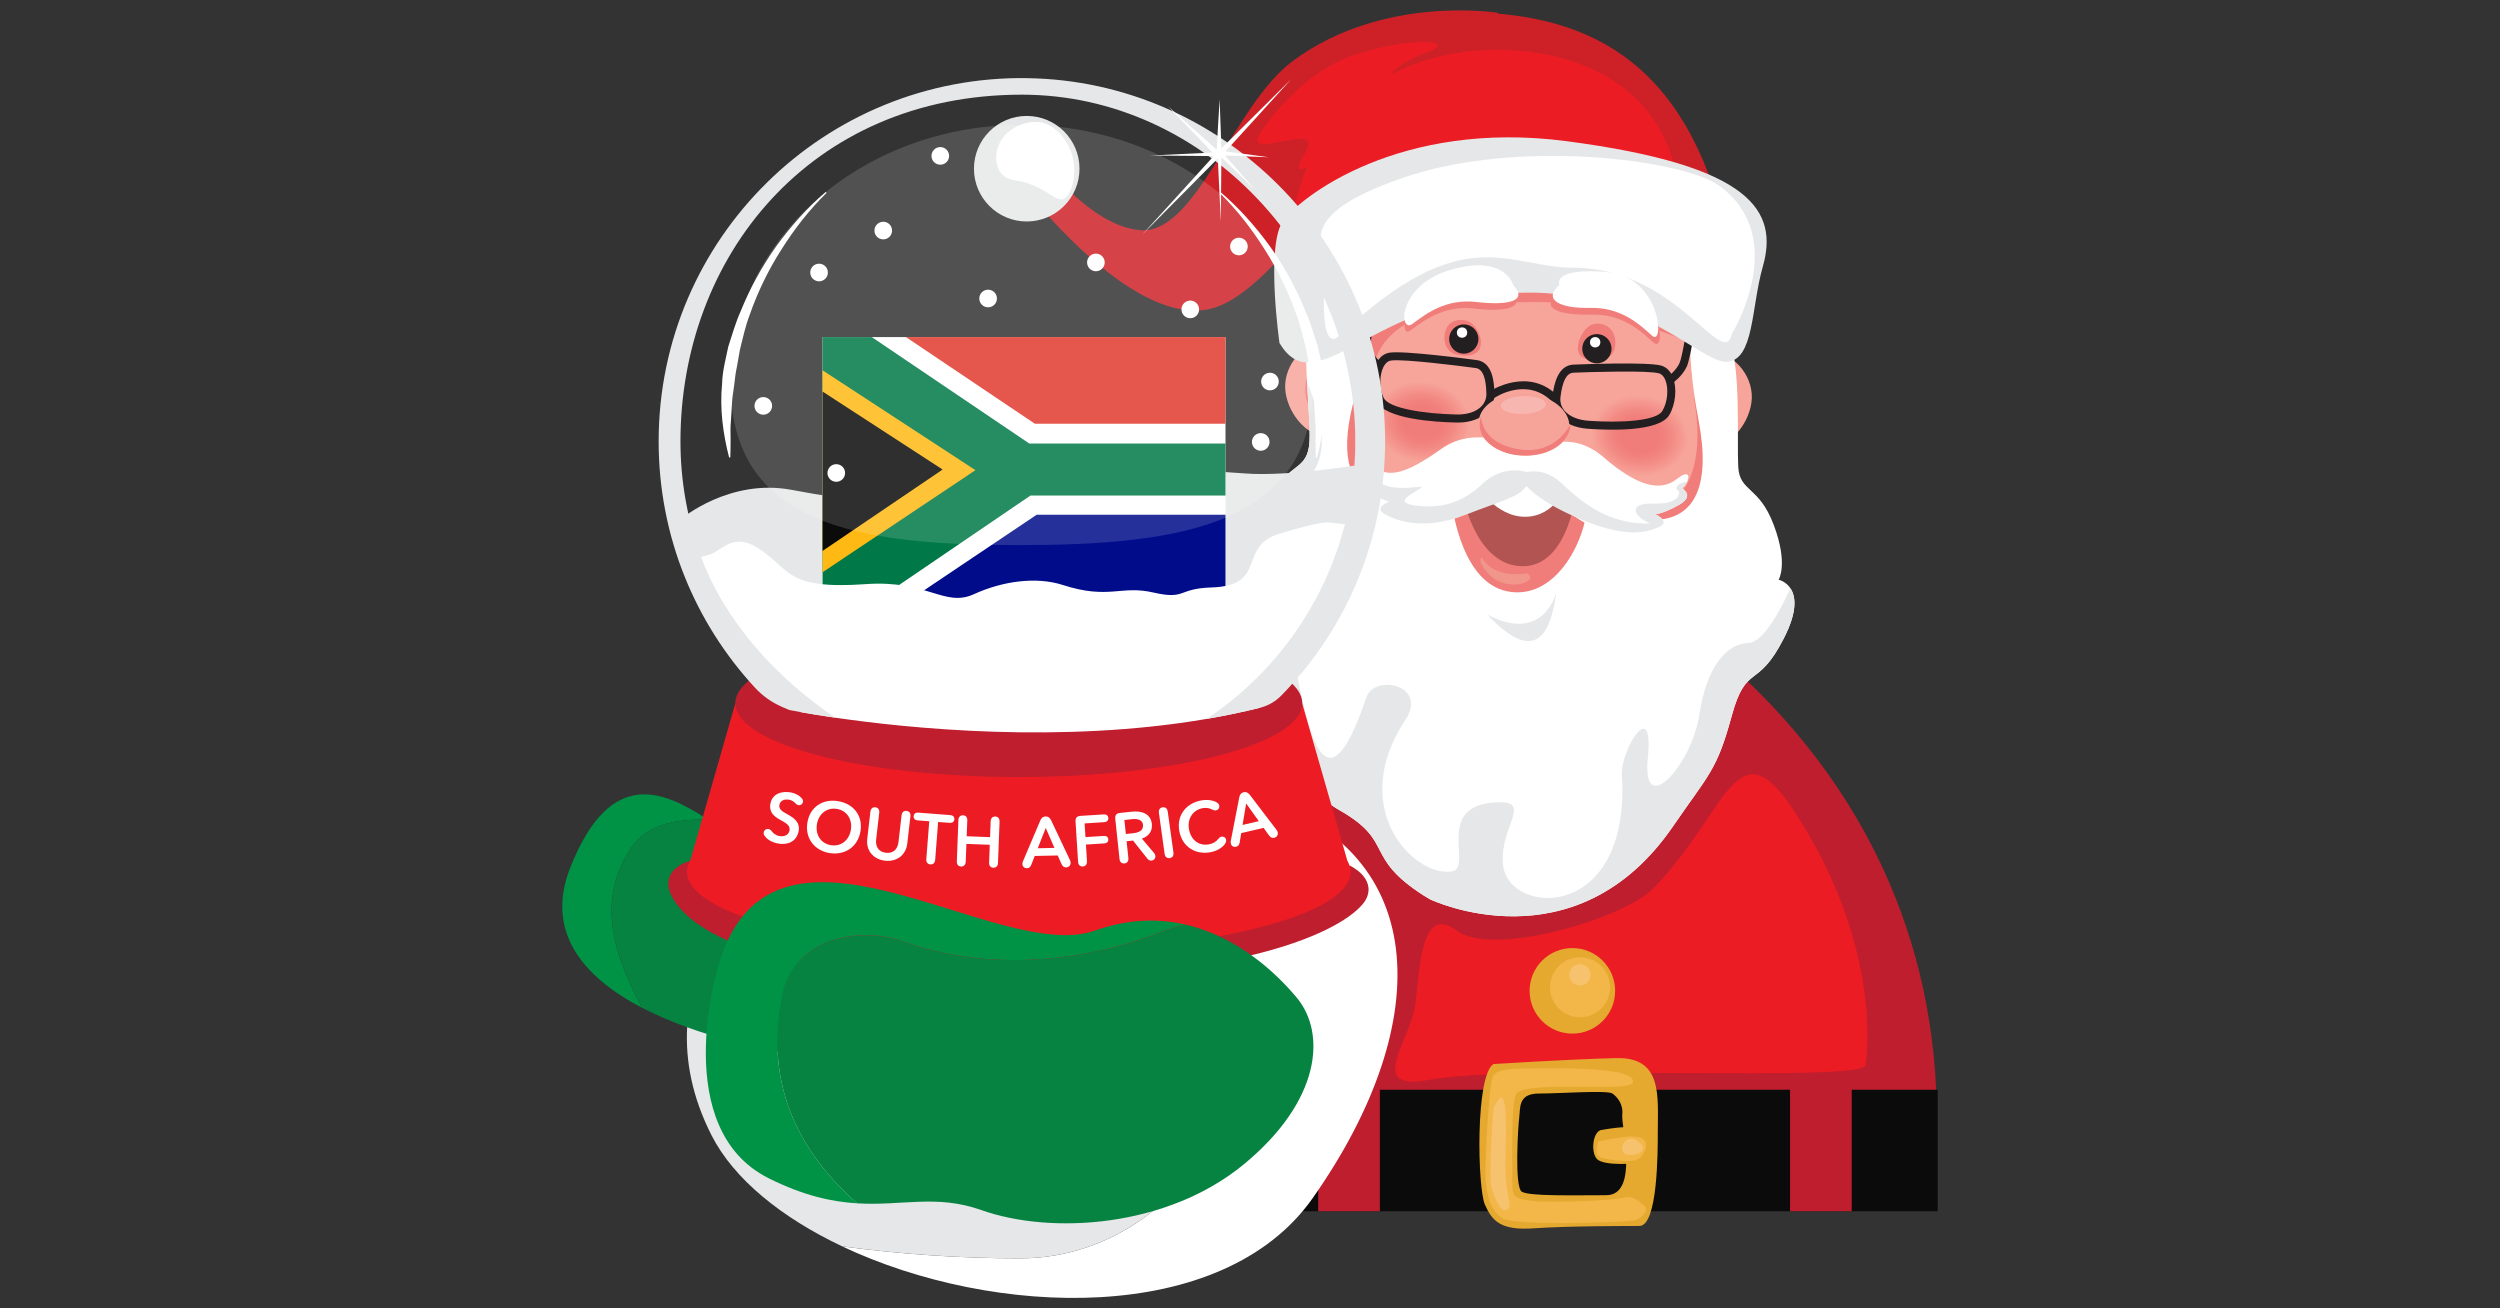 <svg xmlns="http://www.w3.org/2000/svg" xmlns:xlink="http://www.w3.org/1999/xlink" id="Layer_1" viewBox="0 0 1200 628"><rect x="0" y="0" width="1200" height="628" fill="#333333" stroke="none"/><defs><style>.cls-1,.cls-2,.cls-3{fill:none;}.cls-2{clip-path:url(#clippath-1);}.cls-4{fill:#f59b92;}.cls-5{fill:#f59890;}.cls-6{fill:#f5928b;}.cls-7{fill:#f5978e;}.cls-8{fill:#f5978f;}.cls-9{fill:#f5948d;}.cls-10{fill:#f5948c;}.cls-11{fill:#f5938b;}.cls-12{fill:#f5918a;}.cls-13{fill:#f5968e;}.cls-14{fill:#f59990;}.cls-15{fill:#f7a59b;}.cls-16{fill:#f8b6b1;}.cls-17{fill:#f3b649;}.cls-18{fill:#f59a91;}.cls-19{fill:#f7c26d;}.cls-20{fill:#007847;}.cls-21{fill:#009345;}.cls-22{fill:#000c8a;}.cls-23{fill:#f28a84;}.cls-24{fill:#f2827e;}.cls-25{fill:#f28983;}.cls-26{fill:#f28882;}.cls-27{fill:#f28b84;}.cls-28{fill:#f28680;}.cls-29{fill:#f28681;}.cls-30{fill:#f28781;}.cls-31{fill:#f28480;}.cls-32{fill:#f2837f;}.cls-33{fill:#f28580;}.cls-34{fill:#f2817d;}.cls-35{fill:#e6e7e8;}.cls-36{fill:#f69c93;}.cls-37{fill:#f6a399;}.cls-38{fill:#f6a49a;}.cls-39{fill:#f6a198;}.cls-40{fill:#f69f96;}.cls-41{fill:#f69d94;}.cls-42{fill:#f69d93;}.cls-43{fill:#f6a097;}.cls-44{fill:#f6a096;}.cls-45{fill:#ec1c24;}.cls-46{fill:#f49189;}.cls-47,.cls-48{fill:#fff;}.cls-49{fill:#ed1c24;}.cls-50{fill:#f38d86;}.cls-51{fill:#f39089;}.cls-52{fill:#f38e87;}.cls-53{fill:#f38c85;}.cls-54{fill:#f07d7a;}.cls-55{fill:#f38b85;}.cls-56{fill:#ffb915;}.cls-57{fill:#f17f7b;}.cls-58{fill:#f1968a;}.cls-59{fill:#f17e7b;}.cls-60{fill:#f17e7a;}.cls-61{fill:#f1807d;}.cls-62{fill:#f17d7a;}.cls-63{fill:#f1807c;}.cls-64{fill:#e5a92f;}.cls-65{fill:#b25452;}.cls-66{fill:#be1e2d;}.cls-67{fill:#ce2127;}.cls-68{fill:#e1392d;}.cls-69{fill:#231f20;}.cls-70{fill:#0b0b0b;}.cls-71{fill:#068241;}.cls-48{opacity:.15;}.cls-3{clip-path:url(#clippath);}</style><clipPath id="clippath"><ellipse class="cls-1" cx="682.58" cy="202.52" rx="19.32" ry="23.27" transform="translate(382.53 848.2) rotate(-81.6)"/></clipPath><clipPath id="clippath-1"><ellipse class="cls-1" cx="787.07" cy="209.21" rx="19.32" ry="23.27" transform="translate(465.15 957.29) rotate(-81.6)"/></clipPath></defs><path class="cls-66" d="m771.53 278.06s177.39 84.84 156.46 293.08H459.73s-39.66-154.25 46.28-218.16c85.94-63.9 265.53-74.92 265.53-74.92z"/><path class="cls-45" d="m895.47 511.1s9.66-54.96-34.43-122c-27.99-42.56-31.93 1.73-68.25 38.05-13.29 13.29-75.98 32.69-93.61 19.47s-17.66 20.14-19.94 36.09c-2.42 16.91-23.75 41.36 6.64 35.63 41.67-7.85 210.68 1.57 209.58-7.25z"/><circle class="cls-64" cx="754.74" cy="475.61" r="20.53"/><circle class="cls-17" cx="758.41" cy="473.9" r="14.42"/><rect class="cls-70" x="535.24" y="523.07" width="394.86" height="58.33"/><path class="cls-64" d="m775.73 507.88c-22.36.57-58.85 2.84-58.85 2.84-8.83 5.67-7.65 59.58-4.12 67.52s7.65 12.48 23.54 11.35 45.9-1.13 50.61-1.13c8.83.0 8.83-35.66 8.83-45.39.0-17.02 2.35-35.75-20.01-35.18zm-4.71 65.82c-15.89.0-37.07.57-40.6-1.7-3.53-2.27-1.77-31.21-1.18-35.75s-.59-11.35 9.42-11.35 32.95-1.7 35.31.0c2.35 1.7 5.3 5.11 4.71 10.21-.59 5.11 8.24 38.58-7.65 38.58z"/><path class="cls-64" d="m769.26 542.3s21.58-4.16 22.75 1.89c1.18 6.05 1.96 11.73-2.35 13.24-4.32 1.51-20.01 2.27-23.15-1.13s-1.96-14 2.75-14z"/><path class="cls-17" d="m716.49 516.96c-1.99 5.52-3.53 39.91-3.53 46.34s1.57 18.35 8.83 21.75 60.02 1.7 63.36.57 6.08-4.92 4.51-6.43-5.49-5.67-10-4.35c-4.51 1.32-35.5 2.84-44.92 1.51-9.42-1.32-8.83-2.08-8.83-13.24s-.56-36.19 2.35-38.58c7.15-5.87 54.86-.13 55.47-4.96.15-1.23 3.32-7.55-46.64-6.76-9.7.15-19.03-.19-20.6 4.16z"/><path class="cls-17" d="m767.1 547.97c-.59 3.4-1.96 7.19 2.94 8.13 4.9.95 14.52 2.46 17.26-.38 2.75-2.84 4.71-8.32-.39-9.83s-19.81 2.08-19.81 2.08z"/><path class="cls-19" d="m716.88 532.09s-2.75 32.72-.78 38.58c1.96 5.86 4.51 11.92 7.45 9.83 2.94-2.08-1.57-7.38-.98-24.97s.98-38.58-5.69-23.45z"/><path class="cls-19" d="m785.93 547.6c-6.3-4.19-10.31 5.94-4.62 6.69 5.69.76 10.31-2.91 4.62-6.69z"/><rect class="cls-66" x="859.22" y="518.95" width="29.6" height="62.44"/><rect class="cls-66" x="632.73" y="518.95" width="29.6" height="62.44"/><path class="cls-67" d="m719.1 6.17s-55.26-9.06-98.6 23.15c-28.62 21.27-46.2 83.28-73.12 81.18S494.09 69 494.09 69s-10.22 13.08 7.55 32.97c17.77 19.89 51.7 52.61 79.17 46.32 27.48-6.29 58.05-60.38 70.55-59.93 12.49.44 67.74-82.18 67.74-82.18z"/><circle class="cls-35" cx="492.83" cy="80.98" r="25.33"/><path class="cls-47" d="m512.84 93.25c-4.63 7.67-9.42-4.71-26.32-6.82-8.52-1.06-10.56-11.49-5.93-19.16s16.95-11.43 24.03-6.57c12.85 8.83 12.86 24.88 8.23 32.55z"/><path class="cls-67" d="m615.22 125.76S613.53 10.75 682.46 6.39c62.48-3.96 115.2 9.99 140.06 84.01 9.58 28.53 6.08 75.61 6.08 75.61l-213.38-40.24z"/><path class="cls-45" d="m621.07 111.82c-2.72 2.51.93-75.31 80.47-86.71 37.93-5.44 106.95 5.63 105.34 82.94-.27 12.77-30.24-13.78-92.61-25.77s-97.12 52.19-93.21 29.55z"/><path class="cls-15" d="m802.37 187.42c-1.67 11.55 6.64 25.54 16.6 26.98s20.05-9.54 21.71-21.09c1.67-11.55-7.31-22.76-17.27-24.19-9.96-1.44-19.38 6.76-21.04 18.31z"/><path class="cls-62" d="m809.66 174.07s19.23-1.55 21.4 15.2c2.44 18.85-20.06 24.78-25.12 15.82-5.06-8.96 3.72-31.02 3.72-31.02z"/><path class="cls-15" d="m655.38 182.45c1.67 11.55-6.64 25.54-16.6 26.98s-20.05-9.54-21.71-21.09c-1.67-11.55 7.31-22.76 17.27-24.19 9.96-1.44 19.38 6.76 21.04 18.31z"/><path class="cls-62" d="m648.09 169.11s-19.23-1.55-21.4 15.2c-2.44 18.85 20.06 24.78 25.12 15.82 5.06-8.96-3.72-31.02-3.72-31.02z"/><path class="cls-15" d="m826.49 229.19c-14.36 45.61-58.23 74.48-109.59 66.9-57.37-8.47-90.34-59.48-82.26-114.24 7.17-48.55 44.17-83.89 92.4-85.28 6.18-.28 12.56.07 19.15 1.05 17.64 2.6 33.08 9.34 45.91 19.06 15.52 11.6 27.02 27.56 33.45 45.74 5.52 15.57 2.61 61.48.93 66.78z"/><path class="cls-62" d="m826.88 236.93c-14.36 45.61-58.23 74.48-109.59 66.9-57.37-8.47-90.34-59.48-82.26-114.24 7.17-48.55 44.17-83.89 92.4-85.28 23.31 5.12 45.9 11.73 65.06 20.1 15.52 11.6 27.02 27.56 33.45 45.74-22.43-9.05-61.55-24.86-84.88-25.13-36.89-.3-77.87 2.46-82.51 34.12-2.29 15.65-30.04 55.58 34.12 58.31 50.16-17.15 56.4 5.32 56.4 5.32s78.22 30.66 63.95-52.47c.58 1.47 13.47 45.18 13.85 46.63z"/><g class="cls-3"><rect class="cls-38" x="657.42" y="180.67" width="50.32" height="43.71" transform="translate(-16.56 67.85) rotate(-5.62)"/><ellipse class="cls-38" cx="682.58" cy="202.52" rx="19.32" ry="23.27" transform="translate(382.53 848.2) rotate(-81.6)"/><ellipse class="cls-37" cx="682.58" cy="202.52" rx="19.1" ry="23.01" transform="translate(382.53 848.2) rotate(-81.6)"/><ellipse class="cls-37" cx="682.58" cy="202.52" rx="18.88" ry="22.74" transform="translate(382.53 848.2) rotate(-81.6)"/><ellipse class="cls-39" cx="682.58" cy="202.52" rx="18.66" ry="22.48" transform="translate(382.53 848.2) rotate(-81.6)"/><ellipse class="cls-43" cx="682.58" cy="202.52" rx="18.45" ry="22.22" transform="translate(382.53 848.2) rotate(-81.6)"/><ellipse class="cls-44" cx="682.58" cy="202.52" rx="18.23" ry="21.96" transform="translate(382.53 848.2) rotate(-81.6)"/><ellipse class="cls-40" cx="682.58" cy="202.52" rx="18.01" ry="21.7" transform="translate(382.53 848.2) rotate(-81.6)"/><ellipse class="cls-41" cx="682.58" cy="202.52" rx="17.8" ry="21.44" transform="translate(382.53 848.2) rotate(-81.6)"/><ellipse class="cls-42" cx="682.58" cy="202.52" rx="17.58" ry="21.18" transform="translate(382.53 848.2) rotate(-81.6)"/><ellipse class="cls-36" cx="682.58" cy="202.52" rx="17.36" ry="20.92" transform="translate(382.53 848.2) rotate(-81.6)"/><ellipse class="cls-4" cx="682.58" cy="202.52" rx="17.15" ry="20.65" transform="translate(382.53 848.2) rotate(-81.6)"/><ellipse class="cls-18" cx="682.58" cy="202.52" rx="16.93" ry="20.39" transform="translate(382.53 848.2) rotate(-81.6)"/><ellipse class="cls-14" cx="682.58" cy="202.52" rx="16.71" ry="20.13" transform="translate(382.53 848.2) rotate(-81.6)"/><ellipse class="cls-5" cx="682.58" cy="202.52" rx="16.5" ry="19.87" transform="translate(382.53 848.2) rotate(-81.6)"/><ellipse class="cls-8" cx="682.58" cy="202.52" rx="16.28" ry="19.61" transform="translate(382.53 848.2) rotate(-81.6)"/><ellipse class="cls-7" cx="682.58" cy="202.52" rx="16.06" ry="19.35" transform="translate(382.53 848.2) rotate(-81.6)"/><ellipse class="cls-13" cx="682.58" cy="202.52" rx="15.85" ry="19.09" transform="translate(382.53 848.2) rotate(-81.6)"/><ellipse class="cls-9" cx="682.58" cy="202.52" rx="15.63" ry="18.83" transform="translate(382.53 848.2) rotate(-81.6)"/><ellipse class="cls-10" cx="682.58" cy="202.52" rx="15.41" ry="18.57" transform="translate(382.53 848.2) rotate(-81.6)"/><ellipse class="cls-11" cx="682.58" cy="202.52" rx="15.2" ry="18.3" transform="translate(382.53 848.2) rotate(-81.6)"/><ellipse class="cls-6" cx="682.58" cy="202.52" rx="14.98" ry="18.04" transform="translate(382.53 848.2) rotate(-81.6)"/><ellipse class="cls-12" cx="682.58" cy="202.52" rx="14.76" ry="17.78" transform="translate(382.53 848.2) rotate(-81.6)"/><ellipse class="cls-46" cx="682.58" cy="202.52" rx="14.55" ry="17.52" transform="translate(382.53 848.2) rotate(-81.6)"/><ellipse class="cls-51" cx="682.58" cy="202.52" rx="14.33" ry="17.26" transform="translate(382.53 848.2) rotate(-81.6)"/><ellipse class="cls-52" cx="682.58" cy="202.52" rx="14.11" ry="17" transform="translate(382.53 848.2) rotate(-81.6)"/><ellipse class="cls-52" cx="682.58" cy="202.52" rx="13.9" ry="16.74" transform="translate(382.53 848.2) rotate(-81.6)"/><ellipse class="cls-50" cx="682.58" cy="202.52" rx="13.68" ry="16.48" transform="translate(382.53 848.2) rotate(-81.6)"/><ellipse class="cls-53" cx="682.58" cy="202.52" rx="13.46" ry="16.21" transform="translate(382.53 848.2) rotate(-81.6)"/><ellipse class="cls-55" cx="682.58" cy="202.52" rx="13.24" ry="15.95" transform="translate(382.53 848.2) rotate(-81.6)"/><ellipse class="cls-27" cx="682.58" cy="202.52" rx="13.03" ry="15.69" transform="translate(382.53 848.2) rotate(-81.6)"/><ellipse class="cls-23" cx="682.58" cy="202.52" rx="12.81" ry="15.43" transform="translate(382.53 848.2) rotate(-81.6)"/><ellipse class="cls-25" cx="682.58" cy="202.52" rx="12.59" ry="15.17" transform="translate(382.53 848.2) rotate(-81.6)"/><ellipse class="cls-26" cx="682.58" cy="202.52" rx="12.38" ry="14.91" transform="translate(382.53 848.2) rotate(-81.6)"/><ellipse class="cls-26" cx="682.58" cy="202.52" rx="12.16" ry="14.65" transform="translate(382.53 848.2) rotate(-81.6)"/><ellipse class="cls-30" cx="682.58" cy="202.52" rx="11.94" ry="14.39" transform="translate(382.53 848.2) rotate(-81.6)"/><ellipse class="cls-29" cx="682.58" cy="202.52" rx="11.73" ry="14.13" transform="translate(382.53 848.2) rotate(-81.6)"/><ellipse class="cls-28" cx="682.58" cy="202.52" rx="11.51" ry="13.86" transform="translate(382.53 848.2) rotate(-81.6)"/><ellipse class="cls-33" cx="682.58" cy="202.52" rx="11.29" ry="13.6" transform="translate(382.53 848.2) rotate(-81.6)"/><ellipse class="cls-31" cx="682.58" cy="202.52" rx="11.08" ry="13.34" transform="translate(382.53 848.2) rotate(-81.6)"/><ellipse class="cls-32" cx="682.58" cy="202.52" rx="10.86" ry="13.08" transform="translate(382.53 848.2) rotate(-81.6)"/><ellipse class="cls-32" cx="682.58" cy="202.52" rx="10.64" ry="12.82" transform="translate(382.53 848.2) rotate(-81.6)"/><ellipse class="cls-24" cx="682.58" cy="202.52" rx="10.43" ry="12.56" transform="translate(382.53 848.2) rotate(-81.6)"/><ellipse class="cls-24" cx="682.58" cy="202.52" rx="10.21" ry="12.3" transform="translate(382.53 848.2) rotate(-81.6)"/><ellipse class="cls-34" cx="682.58" cy="202.52" rx="9.99" ry="12.04" transform="translate(382.53 848.2) rotate(-81.6)"/><ellipse class="cls-61" cx="682.58" cy="202.52" rx="9.78" ry="11.78" transform="translate(382.53 848.2) rotate(-81.6)"/><ellipse class="cls-63" cx="682.58" cy="202.52" rx="9.56" ry="11.51" transform="translate(382.53 848.2) rotate(-81.6)"/><ellipse class="cls-63" cx="682.58" cy="202.52" rx="9.34" ry="11.25" transform="translate(382.53 848.2) rotate(-81.6)"/><ellipse class="cls-57" cx="682.58" cy="202.52" rx="9.13" ry="10.99" transform="translate(382.53 848.2) rotate(-81.6)"/><ellipse class="cls-57" cx="682.58" cy="202.52" rx="8.91" ry="10.73" transform="translate(382.53 848.2) rotate(-81.6)"/><ellipse class="cls-59" cx="682.58" cy="202.52" rx="8.69" ry="10.47" transform="translate(382.53 848.2) rotate(-81.6)"/><ellipse class="cls-60" cx="682.58" cy="202.52" rx="8.47" ry="10.21" transform="translate(382.53 848.2) rotate(-81.6)"/><ellipse class="cls-60" cx="682.58" cy="202.52" rx="8.26" ry="9.95" transform="translate(382.53 848.2) rotate(-81.6)"/><ellipse class="cls-62" cx="682.58" cy="202.52" rx="8.04" ry="9.69" transform="translate(382.53 848.2) rotate(-81.6)"/><ellipse class="cls-54" cx="682.58" cy="202.52" rx="7.82" ry="9.42" transform="translate(382.53 848.2) rotate(-81.6)"/></g><g class="cls-2"><rect class="cls-38" x="761.92" y="187.36" width="50.32" height="43.71" transform="translate(-16.71 78.12) rotate(-5.62)"/><ellipse class="cls-38" cx="787.07" cy="209.21" rx="19.32" ry="23.27" transform="translate(465.15 957.29) rotate(-81.6)"/><ellipse class="cls-37" cx="787.07" cy="209.21" rx="19.1" ry="23.01" transform="translate(465.15 957.29) rotate(-81.6)"/><ellipse class="cls-37" cx="787.07" cy="209.21" rx="18.88" ry="22.74" transform="translate(465.15 957.29) rotate(-81.6)"/><ellipse class="cls-39" cx="787.07" cy="209.21" rx="18.66" ry="22.48" transform="translate(465.15 957.29) rotate(-81.6)"/><ellipse class="cls-43" cx="787.07" cy="209.21" rx="18.45" ry="22.22" transform="translate(465.15 957.29) rotate(-81.6)"/><ellipse class="cls-44" cx="787.07" cy="209.21" rx="18.23" ry="21.96" transform="translate(465.15 957.29) rotate(-81.6)"/><ellipse class="cls-40" cx="787.07" cy="209.21" rx="18.01" ry="21.7" transform="translate(465.15 957.29) rotate(-81.6)"/><ellipse class="cls-41" cx="787.07" cy="209.21" rx="17.8" ry="21.44" transform="translate(465.15 957.29) rotate(-81.6)"/><ellipse class="cls-42" cx="787.07" cy="209.21" rx="17.58" ry="21.18" transform="translate(465.15 957.29) rotate(-81.6)"/><ellipse class="cls-36" cx="787.07" cy="209.21" rx="17.36" ry="20.92" transform="translate(465.15 957.29) rotate(-81.6)"/><ellipse class="cls-4" cx="787.07" cy="209.21" rx="17.15" ry="20.65" transform="translate(465.15 957.29) rotate(-81.6)"/><ellipse class="cls-18" cx="787.07" cy="209.21" rx="16.93" ry="20.39" transform="translate(465.15 957.29) rotate(-81.6)"/><ellipse class="cls-14" cx="787.07" cy="209.21" rx="16.71" ry="20.13" transform="translate(465.15 957.29) rotate(-81.6)"/><ellipse class="cls-5" cx="787.07" cy="209.21" rx="16.5" ry="19.87" transform="translate(465.15 957.29) rotate(-81.6)"/><ellipse class="cls-8" cx="787.07" cy="209.21" rx="16.28" ry="19.61" transform="translate(465.15 957.29) rotate(-81.6)"/><ellipse class="cls-7" cx="787.07" cy="209.21" rx="16.06" ry="19.35" transform="translate(465.15 957.29) rotate(-81.6)"/><ellipse class="cls-13" cx="787.07" cy="209.21" rx="15.85" ry="19.09" transform="translate(465.15 957.29) rotate(-81.6)"/><ellipse class="cls-9" cx="787.07" cy="209.21" rx="15.63" ry="18.83" transform="translate(465.15 957.29) rotate(-81.6)"/><ellipse class="cls-10" cx="787.07" cy="209.21" rx="15.41" ry="18.57" transform="translate(465.15 957.29) rotate(-81.6)"/><ellipse class="cls-11" cx="787.07" cy="209.21" rx="15.2" ry="18.3" transform="translate(465.15 957.29) rotate(-81.6)"/><ellipse class="cls-6" cx="787.07" cy="209.21" rx="14.98" ry="18.04" transform="translate(465.15 957.29) rotate(-81.6)"/><ellipse class="cls-12" cx="787.07" cy="209.21" rx="14.76" ry="17.78" transform="translate(465.15 957.29) rotate(-81.6)"/><ellipse class="cls-46" cx="787.07" cy="209.21" rx="14.55" ry="17.52" transform="translate(465.15 957.29) rotate(-81.6)"/><ellipse class="cls-51" cx="787.07" cy="209.21" rx="14.33" ry="17.26" transform="translate(465.15 957.29) rotate(-81.6)"/><ellipse class="cls-52" cx="787.07" cy="209.21" rx="14.11" ry="17" transform="translate(465.15 957.29) rotate(-81.6)"/><ellipse class="cls-52" cx="787.07" cy="209.21" rx="13.9" ry="16.74" transform="translate(465.15 957.29) rotate(-81.6)"/><ellipse class="cls-50" cx="787.07" cy="209.21" rx="13.68" ry="16.48" transform="translate(465.15 957.29) rotate(-81.6)"/><ellipse class="cls-53" cx="787.07" cy="209.21" rx="13.46" ry="16.21" transform="translate(465.15 957.29) rotate(-81.6)"/><ellipse class="cls-55" cx="787.07" cy="209.21" rx="13.24" ry="15.95" transform="translate(465.15 957.29) rotate(-81.6)"/><ellipse class="cls-27" cx="787.07" cy="209.21" rx="13.03" ry="15.69" transform="translate(465.15 957.29) rotate(-81.6)"/><ellipse class="cls-23" cx="787.07" cy="209.21" rx="12.81" ry="15.43" transform="translate(465.15 957.29) rotate(-81.6)"/><ellipse class="cls-25" cx="787.07" cy="209.21" rx="12.59" ry="15.17" transform="translate(465.15 957.29) rotate(-81.6)"/><ellipse class="cls-26" cx="787.07" cy="209.21" rx="12.38" ry="14.91" transform="translate(465.15 957.29) rotate(-81.6)"/><ellipse class="cls-26" cx="787.07" cy="209.21" rx="12.16" ry="14.65" transform="translate(465.15 957.29) rotate(-81.6)"/><ellipse class="cls-30" cx="787.07" cy="209.21" rx="11.94" ry="14.39" transform="translate(465.15 957.29) rotate(-81.6)"/><ellipse class="cls-29" cx="787.07" cy="209.21" rx="11.73" ry="14.13" transform="translate(465.15 957.29) rotate(-81.6)"/><ellipse class="cls-28" cx="787.07" cy="209.21" rx="11.51" ry="13.86" transform="translate(465.15 957.29) rotate(-81.6)"/><ellipse class="cls-33" cx="787.07" cy="209.21" rx="11.29" ry="13.6" transform="translate(465.15 957.29) rotate(-81.6)"/><ellipse class="cls-31" cx="787.07" cy="209.21" rx="11.08" ry="13.34" transform="translate(465.15 957.29) rotate(-81.6)"/><ellipse class="cls-32" cx="787.07" cy="209.21" rx="10.86" ry="13.08" transform="translate(465.15 957.29) rotate(-81.6)"/><ellipse class="cls-32" cx="787.07" cy="209.21" rx="10.64" ry="12.82" transform="translate(465.15 957.29) rotate(-81.6)"/><ellipse class="cls-24" cx="787.07" cy="209.21" rx="10.43" ry="12.56" transform="translate(465.15 957.29) rotate(-81.6)"/><ellipse class="cls-24" cx="787.07" cy="209.21" rx="10.21" ry="12.3" transform="translate(465.15 957.29) rotate(-81.6)"/><ellipse class="cls-34" cx="787.07" cy="209.21" rx="9.99" ry="12.04" transform="translate(465.15 957.29) rotate(-81.6)"/><ellipse class="cls-61" cx="787.07" cy="209.21" rx="9.78" ry="11.78" transform="translate(465.15 957.29) rotate(-81.6)"/><ellipse class="cls-63" cx="787.07" cy="209.21" rx="9.56" ry="11.51" transform="translate(465.15 957.29) rotate(-81.6)"/><ellipse class="cls-63" cx="787.07" cy="209.21" rx="9.34" ry="11.25" transform="translate(465.15 957.29) rotate(-81.6)"/><ellipse class="cls-57" cx="787.07" cy="209.21" rx="9.13" ry="10.99" transform="translate(465.15 957.29) rotate(-81.6)"/><ellipse class="cls-57" cx="787.07" cy="209.21" rx="8.91" ry="10.73" transform="translate(465.15 957.29) rotate(-81.6)"/><ellipse class="cls-59" cx="787.07" cy="209.21" rx="8.69" ry="10.47" transform="translate(465.15 957.29) rotate(-81.6)"/><ellipse class="cls-60" cx="787.07" cy="209.21" rx="8.47" ry="10.21" transform="translate(465.15 957.29) rotate(-81.6)"/><ellipse class="cls-60" cx="787.07" cy="209.21" rx="8.26" ry="9.95" transform="translate(465.15 957.29) rotate(-81.6)"/><ellipse class="cls-62" cx="787.07" cy="209.21" rx="8.04" ry="9.69" transform="translate(465.15 957.29) rotate(-81.6)"/><ellipse class="cls-54" cx="787.07" cy="209.21" rx="7.82" ry="9.42" transform="translate(465.15 957.29) rotate(-81.6)"/></g><path class="cls-47" d="m856.18 306.51c-12.78 25.05-17.93 11.36-25.03 37.38s-10.81 27.54-28.07 52.69c-46.98 68.49-116.58 35.13-116.58 35.13-1.05-.59-2.1-1.26-3.23-1.93-29.02-18.68-13.63-25.61-40.11-40.77-26.4-15.24-23.68-32.03-28.29-58.6-4.62-26.57-10.33-18.57-15.19-28.38-12.56-25.25 4.23-35.58 4.23-35.58s-4.03-7.84 4.78-25.89c8.82-18.21 17.83-14.15 19.64-26.27.81-5.6-.24-17.86-.95-30.65-.78-14.57-1.07-29.65 2.54-35.66 1.94-3.39 5.31-6.01 9.04-8.07 8.5-4.93 19.09-6.67 19.09-6.67s.86 22.76-8.57 60.34c-14.36 56.82 30.1 45.47 30.1 45.47 4.98-.69 93.43 6.27 98.32 7.43.0.0 49.94 20.54 37.36-45.05-7.32-38.06-2.84-60.88-2.84-60.88s10.38 2.73 18.38 8.44c3.52 2.41-2.38 11.17-.77 14.72 5.7 11.86 3.67 48.24 4.33 60.33.66 12.24 10 9.05 17.07 28.01 7.07 18.8 2.31 26.23 2.31 26.23s3.44.7 5.68 4.13c2.53 3.75 3.58 10.91-3.23 24.11z"/><path class="cls-62" d="m774.89 161.15c1.29 4.34.18 9.64-4.25 10.95-4.43 1.32-11.74 1.23-13.03-3.1-1.29-4.34 2.5-12 6.93-13.32s9.06 1.13 10.35 5.47z"/><path class="cls-62" d="m710.46 166.94c-1.52 4.26-8.06 4.45-12.41 2.9-4.35-1.56-5.66-7.14-4.13-11.4 1.52-4.26 6.2-5.87 10.54-4.32 4.35 1.56 7.52 8.56 6 12.82z"/><path class="cls-69" d="m784.28 205.8c-8.06.79-16.92.39-22.12.01-6.19-.45-11.23-2.69-14.23-6.31-2.2-2.68-3.16-5.89-2.75-9.3.74-6.24 2.74-14.53 9.68-15.17.02.0.05.0.08.0 3.66-.15 35.98-1.41 42.43.45 2.52.73 4.46 2.67 5.63 5.63 2.05 5.22 1.3 13.01-1.77 18.13-2.37 3.96-9.31 5.79-16.96 6.55zm-29.2-26.9c-3.21.32-5.14 4.06-6.06 11.77-.28 2.33.38 4.54 1.89 6.38 2.31 2.79 6.4 4.54 11.53 4.91 15.59 1.13 32.6.12 35.48-4.69 2.47-4.11 3.12-10.58 1.49-14.73-.5-1.26-1.43-2.86-3.11-3.34-4.94-1.43-31.35-.71-41.16-.31h-.06z"/><path class="cls-69" d="m802.13 184.04c-.68.07-1.36-.23-1.78-.83-.6-.88-.38-2.08.5-2.68.04-.02 3.49-2.43 5.27-6.15 1.41-2.93 4.01-19.1 5.41-29.25.15-1.06 1.14-1.8 2.18-1.65 1.05.15 1.79 1.12 1.65 2.17-.37 2.65-3.63 25.98-5.75 30.4-2.25 4.68-6.4 7.55-6.58 7.67-.28.19-.58.3-.9.33z"/><path class="cls-69" d="m747.01 193.8c-.57.06-1.16-.14-1.59-.59-12.14-12.73-27.46-2.64-28.09-2.21-.9.6-2.09.36-2.68-.52-.59-.88-.36-2.09.52-2.68.19-.13 18.67-12.34 33.05 2.74.73.77.7 1.99-.06 2.73-.33.31-.73.48-1.15.53z"/><path class="cls-69" d="m702.39 202.7c-1.11.11-2.25.15-3.43.12-10.15-.22-34.2-1.67-38.28-10.22-2.57-5.38-2.59-13.21-.05-18.21 1.44-2.84 3.56-4.59 6.14-5.08 6.55-1.19 38.66 3.06 42.29 3.56.02.0.05.0.08.01 7.04 1.24 8.06 9.73 8.2 16.02.08 3.43-1.17 6.54-3.62 9-2.68 2.69-6.63 4.35-11.32 4.81zm-34.26-29.69c-.25.02-.47.05-.66.09-1.71.32-2.79 1.83-3.41 3.03-2.02 3.97-1.98 10.48.09 14.81 2.41 5.06 19.26 7.67 34.88 8.02 5.15.1 9.38-1.24 11.94-3.8 1.69-1.69 2.55-3.83 2.5-6.18-.19-7.8-1.77-11.71-4.98-12.3-9.37-1.27-34.01-4.3-40.36-3.67z"/><path class="cls-69" d="m661.78 177.4c-.49.05-1.01-.09-1.42-.44-.16-.14-4.03-3.38-5.82-8.26-1.75-4.77 3.31-25.13 4.34-29.16.26-1.03 1.32-1.65 2.35-1.39 1.03.26 1.66 1.31 1.39 2.35-2.89 11.3-5.35 24.44-4.46 26.87 1.43 3.88 4.64 6.6 4.67 6.63.81.68.93 1.9.24 2.71-.34.41-.81.64-1.3.69z"/><path class="cls-35" d="m747.13 284.1s-5.8 25.17-33.15 10.97c25.67 27.35 30.93 4.06 33.15-10.97z"/><path class="cls-62" d="m696.4 238.07s3.38 40.89 26.96 45.74c22.52 4.63 37.66-22.67 38.8-42.84 1.32-23.33-30.9-5.59-30.9-5.59s-35.03-15.43-34.85 2.69z"/><path class="cls-65" d="m701.37 234.35s5.41 36.36 28.63 37.42c23.22 1.05 26.79-37 26.79-37s-41.47-11.52-55.42-.41z"/><path class="cls-47" d="m708.43 232.4s9.27 15.79 23.75 15.65 19.38-14.79 19.38-14.79-38.06-5.06-43.13-.86z"/><path class="cls-58" d="m711.42 267.9s4.9 9.89 21.41 7.3c5.19 2.27-2.01 7.09-10.83 4.77s-13.33-12.53-10.58-12.07z"/><path class="cls-47" d="m805.91 242.35c-7.91 4.42-11.37 4.48-11.37 4.48s7.75 3.54 1.65 6.18c-6.1 2.65-21.46 7.79-39.93-4.83-15.2-10.3-22.68-16.45-24.9-18.33-2.38 1.66-10.34 7.08-26.45 15.9-19.58 10.82-34.46 4.24-40.28 1.03-5.75-3.21 2.3-6 2.3-6s-3.44-.39-10.89-5.54c-7.46-5.14-.63-8.07-.63-8.07-2.57-1.98-3.78-6.82-1.47-6.87.86.04 2.34.81 4.4 2.76 7.37 6.99 16.24 4.7 33.44-7.55s37.37-.54 37.37-.54c1.81-.15 3.24.0 4.3.44 1.17-.33 2.61-.34 4.39-.02.0.0 15.77-9.82 31.75 4 15.97 13.82 27.18 16.88 35.18 10.61 5.53-4.37 6.42-1.78 5.13 1.09-.49 1.21-1.41 2.48-2.6 3.28.0.0 6.53 3.55-1.38 7.97z"/><path class="cls-35" d="m805.91 242.35c-7.91 4.42-11.37 4.48-11.37 4.48s7.75 3.54 1.65 6.18c-6.1 2.65-16.33 5.62-39.93-4.83-17.15-7.6-21.44-13-23.66-14.88-3.14 5.24-12.14 7.15-28.59 13.6-20.68 8.11-33.55 3.09-39.37-.12-5.75-3.21 2.3-6 2.3-6s-3.44-.39-10.89-5.54c-7.46-5.14-.63-8.07-.63-8.07-2.57-1.98-3.78-6.82-1.47-6.87.52 2.73 2.36 7.84 8.24 11.44 8.46 5.19 23.82.12 19.45 2.78-4.3 2.73-13.21 6.87-1.83 8.18 11.31 1.39 21.64-.82 31.75-10.46 10.17-9.64 21.36-5.65 21.36-5.65s8.03-2.27 15.91 4.75c7.87 7.02 21.1 20.71 43.23 19.9-7.07-2.73-11.96-9.93 1.69-9.51 13.59.33 12.19-5.81 12.19-5.81s-4.68-2.93 3.97-4.84c-.49 1.21-1.41 2.48-2.6 3.28.0.0 6.53 3.55-1.38 7.97z"/><path class="cls-38" d="m753.26 205.12-.03.15c-.58 8.17-10.73 14.18-22.65 13.42-12.01-.71-21.33-8.02-20.8-16.28.11-1.24.39-2.52.86-3.6 2.8-6.34 11.69-10.58 21.83-9.96 11.99.78 21.33 8.02 20.8 16.28z"/><path class="cls-62" d="m753.77 203.74c-.04 8.19-9.76 14.87-21.71 14.9-12.03.1-21.81-6.58-21.84-14.85.03-1.24.22-2.54.62-3.65.55 4.76 3.59 12.7 17.17 15.33 15.54 3.08 23.12-7.04 25.76-11.72z"/><ellipse class="cls-16" cx="731.18" cy="194.41" rx="10.75" ry="4.27" transform="translate(-7.01 28.6) rotate(-2.23)"/><path class="cls-35" d="m856.18 306.51c-12.78 25.05-17.93 11.36-25.03 37.38s-10.81 27.54-28.07 52.69c-46.98 68.49-116.58 35.13-116.58 35.13-1.05-.59-2.1-1.26-3.23-1.93-29.02-18.68-13.63-25.61-40.11-40.77-26.4-15.24-23.68-32.03-28.29-58.6-4.62-26.57-10.33-18.57-15.19-28.38-12.56-25.25 4.23-35.58 4.23-35.58s-4.03-7.84 4.78-25.89c8.82-18.21 17.83-14.15 19.64-26.27.81-5.6-.24-17.86-.95-30.65 5.65 12.79 10.84 30.5 3.33 42.27-12.93 20.18-26.15 28.36-19.47 39.11 6.76 10.68 16.91-19.22 15.27-.9-1.64 18.31-16.87 18.37-9.64 35.48 7.15 17.19 13.58 110.45 38.96 35.2 3.89-11.53 29.84-5.98 18.76 10.73-28.1 42.4 3.87 75.21 22.03 72.8 10.9-1.45-8.27-30.6 19.85-33.09 20.84-1.84 3.09 11.07 4.96 29.78 2.48 24.81 61.4 27.88 57.07-43.01-.72-11.77 15.51-38.51 12.46-8.28s21.15 3.33 24.67-20.46c3.6-23.79 13.39-34.4 23.83-34.68 6.81-.22 15.12-15.67 19.94-26.18 2.53 3.75 3.58 10.91-3.23 24.11z"/><path class="cls-35" d="m614.15 164.65s-6.69-46.84 1.7-58.55c8.4-11.7 56.23-48.81 136.12-38.33 88.99 11.67 101.8 33.6 94.15 60.32-5.56 19.41-4.07 44.74-17.22 45.58s-46.02-39.47-109.55-32.38c-63.52 7.08-88.17 51.72-105.21 23.36z"/><path class="cls-47" d="m831.24 160.39s28.51-46.22-6.03-71.24c-17.38-12.59-96.9-22.84-151.88-3.77-54.98 19.06-36.29 32.97-37.41 47.26s-1 36 6.93 28.51c59.76-56.45 81.06-32.67 112.08-32.67 49.77.0 72.23 49.81 76.31 31.91z"/><path class="cls-62" d="m725.45 140.07s1.57-4.65-25-5.02-29.93 28.42-23.45 23.61c6.48-4.81 16.01-12.28 30.84-10.53s24.9-.32 17.61-8.05z"/><path class="cls-47" d="m726.39 136.9s-3.77-14.74-29.37-7.59c-26.68 7.44-25.56 30.99-19.08 26.18 6.48-4.81 16.01-12.28 30.84-10.53s24.9-.32 17.61-8.05z"/><path class="cls-62" d="m747.21 141.36s-1.13-4.78 25.36-2.64c26.49 2.14 27.12 31.12 21.12 25.71-6-5.4-14.78-13.74-29.71-13.4-14.93.34-24.76-2.67-16.77-9.68z"/><path class="cls-47" d="m748.51 136.75s-3.95-8.34 22.54-6.2c26.49 2.14 27.99 36.04 22 30.64-6-5.4-14.78-13.74-29.71-13.4-14.93.34-22.81-4.03-14.83-11.04z"/><circle class="cls-69" cx="702.61" cy="162.73" r="7.03"/><circle class="cls-47" cx="701.78" cy="159.63" r="2.48"/><circle class="cls-69" cx="766.5" cy="167.38" r="7.03"/><circle class="cls-47" cx="765.68" cy="164.28" r="2.48"/><path class="cls-35" d="m586.13 536.87c22.12-64.14-29.5-129.94-91.36-161.89-65.41 5.59-125.15 25.35-126.12 41.98.0.0-64.89 53.43-27.16 127.9 10.72 21.17 33.8 39.68 62.71 53.36 28.54 3.87 57.24 5.78 85.59 5.78 43.79.0 81.74-29.19 96.34-67.14z"/><path class="cls-47" d="m600.24 381.85c-30.79-8.69-69.01-9.98-105.47-6.86 61.86 31.94 113.48 97.75 91.36 161.89-14.6 37.95-52.55 67.14-96.34 67.14-28.35.0-57.05-1.91-85.59-5.78 72.8 34.46 182.66 38.31 225.87-23.11 60.36-85.81 56.19-168.99-29.83-193.27z"/><path class="cls-21" d="m302.06 408.33c7.99-12.94 22.18-15.12 37.65-14.99-20.42-13.15-46.47-26.25-65.99 23.15-12.2 30.88 6.29 52.59 34.49 67.27-12.22-23.03-22.62-49.22-6.15-75.42z"/><path class="cls-71" d="m491.66 398.76c-47.75-7.87-114.54 14.5-135.22 4.83-4.82-2.25-10.52-6.26-16.73-10.26-15.48-.13-29.67 2.05-37.65 14.99-16.47 26.2-6.07 52.39 6.15 75.42 26.57 13.83 61.76 21.41 88 24.54 54.09 6.44 160.67 41.88 197.26 14.5 36.59-27.38-33.41-112.74-101.81-124.02z"/><path class="cls-66" d="m331.29 413.19s-12.18 3-10.31 12.92 23.04 43.93 157.54 43.93 173.1-29.05 177.46-38.97c4.36-9.92-8.09-15.59-8.09-15.59l-316.59-2.29z"/><path class="cls-49" d="m646.74 413.18-22.52-78.46-271.25 2.83-21.67 75.64c-.97 1.73-1.52 3.5-1.52 5.3.0 21.42 71.3 38.79 159.25 38.79s159.25-17.37 159.25-38.79c0-1.8-.55-3.58-1.53-5.31z"/><ellipse class="cls-66" cx="489.01" cy="337.55" rx="136.05" ry="35.42"/><path class="cls-35" d="m327.12 248.97s22.95-19.33 52.55-13.89 54.96 9.66 93.62 3.62c38.65-6.04 50.13-7.85 67.65-10.27 17.52-2.42 33.82-3.02 56.17-1.21s59.79-4.83 59.79-4.83-3.62 41.07-23.56 71.27c-19.93 30.2-71.27 38.05-82.75 40.47s-76.1-1.21-96.03-1.21-67.04-6.04-67.04-6.04-35.03-21.14-38.05-25.97c-3.02-4.83-22.35-51.94-22.35-51.94z"/><path class="cls-47" d="m372.57 118.27c-6.87 9.66-12.61 20.16-17.09 31.22-2.46 5.46-4.03 11.24-5.92 16.93-1.19 5.87-2.81 11.7-2.95 17.73-1.19 11.96.41 24.04 3.37 35.47l.58-.09c.14-2.98.08-5.91.13-8.84-.03-2.92-.16-5.81.16-8.71.23-2.9.35-5.78.52-8.65.14-2.87.72-5.72 1.05-8.56.35-2.85.61-5.71 1.26-8.51l1.5-8.48c1.42-5.56 2.58-11.24 4.67-16.63 3.8-10.91 8.88-21.43 15.14-31.24 6.2-9.84 13.4-19.17 21.77-27.34l-.38-.45c-8.98 7.66-16.85 16.57-23.82 26.15z"/><path class="cls-47" d="m635.55 184.16c-.14-6.03-1.76-11.87-2.95-17.73-1.89-5.7-3.46-11.48-5.92-16.93-4.48-11.05-10.22-21.56-17.09-31.22-6.96-9.59-14.84-18.49-23.82-26.15l-.38.45c8.38 8.16 15.58 17.5 21.77 27.34 6.26 9.81 11.34 20.34 15.14 31.24 2.09 5.4 3.25 11.07 4.67 16.63l1.5 8.48c.66 2.8.91 5.66 1.26 8.51.33 2.85.91 5.69 1.05 8.56.17 2.87.28 5.76.52 8.65.32 2.9.19 5.79.16 8.71.05 2.92.0 5.85.13 8.84l.58.09c2.96-11.43 4.56-23.51 3.37-35.47z"/><path class="cls-21" d="m374.89 481.49c3.08-27.71 30.78-36.94 55.41-30.78 40.02 15.39 86.2 12.31 126.21-3.08 4.13-1.83 8.32-3.06 12.53-3.83-12.85-2.96-27.42-2.83-43.39 2.87-47.54 16.98-156.7-73.03-181.35 18.68.0.0-22.89 76.43 24.65 100.21 16.93 8.47 30.5 11.32 42.48 12.04-26.85-23.58-43.94-55.39-36.54-96.11z"/><path class="cls-71" d="m622.49 478.94c-9.35-11.28-28.04-29.29-53.45-35.14-4.2.77-8.4 2-12.53 3.83-40.02 15.39-86.2 18.47-126.21 3.08-24.63-6.16-52.33 3.08-55.41 30.78-7.4 40.72 9.69 72.53 36.54 96.11 21.66 1.3 38.1-4.41 59.64 3.24 33.45 11.89 89.12 8.49 126.1-22.08 36.98-30.57 39.41-62.84 25.32-79.83z"/><path class="cls-47" d="m373.99 401.28c1.96.4 4.45-.08 4.98-2.61.51-2.46-1.8-3.67-4.57-5.21-2.67-1.49-5.47-3.53-4.56-7.91.99-4.79 5.79-6.01 10.01-5.13 1.9.39 3.75 1.33 4.87 2.61.71.77.78 1.41.66 1.98-.21 1-1.14 1.67-2.21 1.45-.36-.08-.69-.18-1.29-.82-1.02-1.08-2.03-1.57-2.93-1.75-1.93-.4-4.35.07-4.82 2.36-.45 2.16 1.25 3.17 3.73 4.55 2.83 1.56 6.41 3.69 5.45 8.31-1.05 5.05-5.52 6.69-10.13 5.73-2.43-.5-4.71-1.7-6.01-3.43-.61-.75-.68-1.42-.57-1.92.22-1.06 1.24-1.79 2.37-1.55.43.09.9.32 1.36.94.95 1.27 2.26 2.14 3.66 2.43z"/><path class="cls-47" d="m398.2 409.47c-7.3-1.19-11.87-7.18-10.66-14.59 1.23-7.6 7.4-11.52 14.7-10.33 7.4 1.2 12.02 6.86 10.78 14.47-1.2 7.4-7.42 11.65-14.83 10.45zm3.47-21.2c-4.89-.79-8.75 2.47-9.55 7.36-.82 5.06 1.9 9.28 6.72 10.06 4.86.79 8.77-2.36 9.59-7.42.79-4.89-1.84-9.2-6.77-10z"/><path class="cls-47" d="m432.75 391.36c.23-2.02 1.69-2.23 2.4-2.15.71.08 2.08.62 1.85 2.64l-1.5 13.01c-.66 5.77-5.23 8.9-10.69 8.27s-9.19-4.71-8.53-10.48l1.5-13.02c.23-2.02 1.69-2.23 2.4-2.15.71.08 2.08.61 1.85 2.64l-1.48 12.85c-.32 2.77.62 5.88 4.7 6.35s5.7-2.35 6.02-5.12l1.47-12.85z"/><path class="cls-47" d="m456.14 391.25c1.83.14 2 1.45 1.95 2.02-.04.58-.41 1.84-2.24 1.7l-5.55-.43-1.41 18.15c-.16 2.03-1.61 2.29-2.32 2.24-.71-.06-2.1-.54-1.94-2.57l1.41-18.15-5.55-.43c-1.83-.14-2-1.45-1.95-2.02.04-.58.41-1.84 2.24-1.7l15.37 1.19z"/><path class="cls-47" d="m475.09 405.5-11.22-.43-.32 8.54c-.08 2.04-1.52 2.35-2.23 2.33-.71-.03-2.12-.45-2.04-2.49l.75-19.8c.08-2.03 1.52-2.35 2.23-2.33.71.03 2.12.46 2.04 2.49l-.29 7.59 11.22.43.29-7.59c.08-2.03 1.52-2.35 2.23-2.33.71.03 2.12.46 2.04 2.49l-.75 19.8c-.08 2.04-1.52 2.35-2.23 2.33-.71-.03-2.12-.45-2.04-2.49l.32-8.54z"/><path class="cls-47" d="m507.7 410.63-11.03.23-1.64 4.21c-.51 1.37-1.39 1.66-2.1 1.67-1.15.03-2.16-.74-2.18-2.06.0-.34.05-.72.28-1.26l8.25-19.43c.78-1.82 1.79-2.08 2.61-2.09.81-.02 1.87.2 2.72 1.98l8.99 19c.25.54.29.94.3 1.22.03 1.39-1.01 2.23-2.16 2.25-.71.01-1.6-.24-2.21-1.62l-1.82-4.1zm-9.58-3.47 8.01-.17-4.17-9.56-3.83 9.72z"/><path class="cls-47" d="m521.74 413.38c.13 2.03-1.27 2.49-1.98 2.54s-2.16-.24-2.28-2.27l-1.22-19.33c-.11-1.73.65-2.59 2.38-2.7l11.14-.7c1.83-.11 2.18 1.15 2.22 1.73.04.57-.15 1.88-1.98 1.99l-9.41.6.42 6.57 8.83-.56c1.79-.11 2.11 1.12 2.14 1.66s-.12 1.81-1.92 1.92l-8.83.56.5 7.99z"/><path class="cls-47" d="m543.88 403.47-3.11.33.85 8.04c.21 2.02-1.17 2.55-1.88 2.62-.71.08-2.17-.15-2.38-2.17l-2.03-19.28c-.18-1.72.54-2.62 2.26-2.8l5.77-.61c4.49-.48 9 .86 9.54 5.92.36 3.44-1.53 5.93-4.79 7.02l5.81 6.86c.43.5.62.99.66 1.4.13 1.18-.66 2.15-1.88 2.28-.57.06-1.31-.13-1.98-.95l-6.85-8.66zm-3.48-3.15 3.48-.37c2.4-.25 5.07-1.11 4.77-4.02-.27-2.6-2.91-2.97-5.1-2.74l-3.85.4.71 6.72z"/><path class="cls-47" d="m563.25 409.22c.28 2.02-1.08 2.58-1.79 2.68-.71.1-2.17-.08-2.45-2.09l-2.73-19.64c-.28-2.02 1.08-2.58 1.79-2.68.71-.1 2.17.08 2.45 2.1l2.73 19.64z"/><path class="cls-47" d="m566.06 398.83c-1.35-7.58 3.35-13.34 10.64-14.64 2.71-.48 5.49-.11 7.3.94.93.56 1.16 1.1 1.24 1.57.19 1.07-.49 2.09-1.63 2.29-.43.08-.89.02-1.72-.38-1.08-.64-2.77-1.03-4.54-.71-4.88.86-7.52 5.23-6.65 10.1.91 5.15 4.69 8.16 9.56 7.3 1.87-.33 3.38-1.15 4.62-2.71.59-.73 1.01-.9 1.45-.98 1.03-.19 2 .37 2.2 1.51.1.53-.03 1.21-.55 1.96-1.24 1.74-3.7 3.41-7.08 4.01-7.38 1.31-13.54-2.87-14.84-10.25z"/><path class="cls-47" d="m606.52 397.38-10.74 2.52-.73 4.46c-.22 1.45-1.02 1.91-1.71 2.07-1.12.27-2.26-.27-2.56-1.56-.08-.33-.1-.71.01-1.29l4.03-20.71c.38-1.94 1.32-2.4 2.11-2.59s1.87-.2 3.08 1.37l12.74 16.71c.36.48.48.86.54 1.13.32 1.35-.52 2.39-1.64 2.65-.7.16-1.62.1-2.49-1.12l-2.63-3.64zm-10.09-1.4 7.8-1.83-6.07-8.48-1.73 10.31z"/><path class="cls-45" d="m604.95 63.85s18.12-28.99 45.9-37.75 50.13-6.95 33.22-.6c-16.91 6.34-19.93 14.8-19.93 14.8l-32.92 36.84s-13.89 11.78-4.53-4.23-30.8 5.44-21.74-9.06z"/><rect class="cls-47" x="394.83" y="161.8" width="193.41" height="128.05"/><polygon class="cls-20" points="588.23 212.9 588.23 237.85 494.65 237.85 418.24 289.85 394.83 289.85 394.83 161.8 418.45 161.8 494.06 212.9 588.23 212.9"/><polygon class="cls-56" points="468.21 225.68 394.83 274.68 394.83 177.75 468.21 225.68"/><polygon class="cls-70" points="452.46 225.38 394.83 264.44 394.83 187.94 452.46 225.38"/><polygon class="cls-68" points="588.23 161.8 588.23 203.39 496.73 203.39 434.85 161.8 588.23 161.8"/><polygon class="cls-22" points="588.23 247.06 588.23 289.85 433.86 289.85 497.62 247.06 588.23 247.06"/><path class="cls-48" d="m630.32 183.74c0 68.38-64.11 77.91-141.33 77.91s-138.31-9.53-138.31-77.91S413.28 59.92 490.5 59.92s139.82 55.43 139.82 123.82z"/><path class="cls-47" d="m393.15 126.57c-2.34.0-4.23 1.89-4.23 4.23s1.89 4.23 4.23 4.23 4.23-1.89 4.23-4.23-1.89-4.23-4.23-4.23z"/><path class="cls-47" d="m366.38 190.59c-2.34.0-4.23 1.89-4.23 4.23s1.89 4.23 4.23 4.23 4.23-1.89 4.23-4.23-1.89-4.23-4.23-4.23z"/><path class="cls-47" d="m401.41 222.8c-2.34.0-4.23 1.89-4.23 4.23s1.89 4.23 4.23 4.23 4.23-1.89 4.23-4.23-1.89-4.23-4.23-4.23z"/><path class="cls-47" d="m605.15 207.9c-2.34.0-4.23 1.89-4.23 4.23s1.89 4.23 4.23 4.23 4.23-1.89 4.23-4.23-1.89-4.23-4.23-4.23z"/><path class="cls-47" d="m609.58 178.91c-2.34.0-4.23 1.89-4.23 4.23s1.89 4.23 4.23 4.23 4.23-1.89 4.23-4.23-1.89-4.23-4.23-4.23z"/><path class="cls-47" d="m571.33 144.28c-2.34.0-4.23 1.89-4.23 4.23s1.89 4.23 4.23 4.23 4.23-1.89 4.23-4.23-1.89-4.23-4.23-4.23z"/><path class="cls-47" d="m594.68 114.09c-2.34.0-4.23 1.89-4.23 4.23s1.89 4.23 4.23 4.23 4.23-1.89 4.23-4.23-1.89-4.23-4.23-4.23z"/><path class="cls-47" d="m526.03 121.74c-2.34.0-4.23 1.89-4.23 4.23s1.89 4.23 4.23 4.23 4.23-1.89 4.23-4.23-1.89-4.23-4.23-4.23z"/><path class="cls-47" d="m474.29 139.05c-2.34.0-4.23 1.89-4.23 4.23s1.89 4.23 4.23 4.23 4.23-1.89 4.23-4.23-1.89-4.23-4.23-4.23z"/><path class="cls-47" d="m451.34 70.6c-2.34.0-4.23 1.89-4.23 4.23s1.89 4.23 4.23 4.23 4.23-1.89 4.23-4.23-1.89-4.23-4.23-4.23z"/><path class="cls-47" d="m423.96 106.44c-2.34.0-4.23 1.89-4.23 4.23s1.89 4.23 4.23 4.23 4.23-1.89 4.23-4.23-1.89-4.23-4.23-4.23z"/><path class="cls-47" d="m651.87 252.19s-20.61 58.94-47.06 87.52c-8.47 2.13-17.02 3.88-25.63 5.37-70 12.03-142.75 4.58-178.22-.58-7.09-1.02-12.67-1.96-16.46-2.66l-21.34-12.32s-27.79-37.86-26.97-62.03c0 0 1.4-.55 3.79-1.11 6.1-1.4 11.33-10.95 23.18-3.71 16.52 10.07 12.88 20.54 52.35 17.72 29.65-2.12 37.84 11.28 51.94 4.83 14.1-6.45 30.19-8.46 42.68-4.43 22.22 7.17 27.78.0 43.49 3.62s11.55-1.94 27.78-2.42c27.38-.81 12.47-19.73 32.62-25.77 20.11-6.04 22.56-5.64 25.36-5.23 1.23.18 3.77.41 6.19.67 3.21.26 6.31.53 6.31.53z"/><path class="cls-35" d="m493.2 37.5c-97.52-1.48-177.05 77.14-177.05 174.35.0 45.68 17.55 87.23 46.31 118.32 3.6 3.89 7.99 6.98 12.85 9.1l3.49 1.52s1.99.41 5.69 1.05c3.79.7 9.37 1.63 16.46 2.66-27.79-18.74-53.16-46.04-64.78-78.12-6.19-17.02-9.55-35.38-9.55-54.53.0-88.39 62.09-166.41 163.86-166.41 88.39.0 160.06 78.01 160.06 166.41.0 13.75-1.72 27.09-4.99 39.82-9.93 38.77-34.01 71.84-66.38 93.42 8.61-1.49 17.17-3.24 25.63-5.37.02.0.04.0.06-.01 3.9-.95 7.41-3.04 10.22-5.9 31.55-32.18 50.69-76.57 49.74-125.44C663 115.08 586.5 38.94 493.2 37.52z"/><polygon class="cls-47" points="586.27 71.22 619.87 37.91 588.26 72.65 609.05 75.49 587.98 74.64 602.5 91.16 586.27 75.49 585.99 106.53 584.56 76.06 548.11 112.8 582.57 74.92 552.1 74.64 582 73.22 560.64 51 583.99 71.79 585.42 47.59 586.27 71.22"/><circle class="cls-19" cx="758.36" cy="467.92" r="5.13"/></svg>